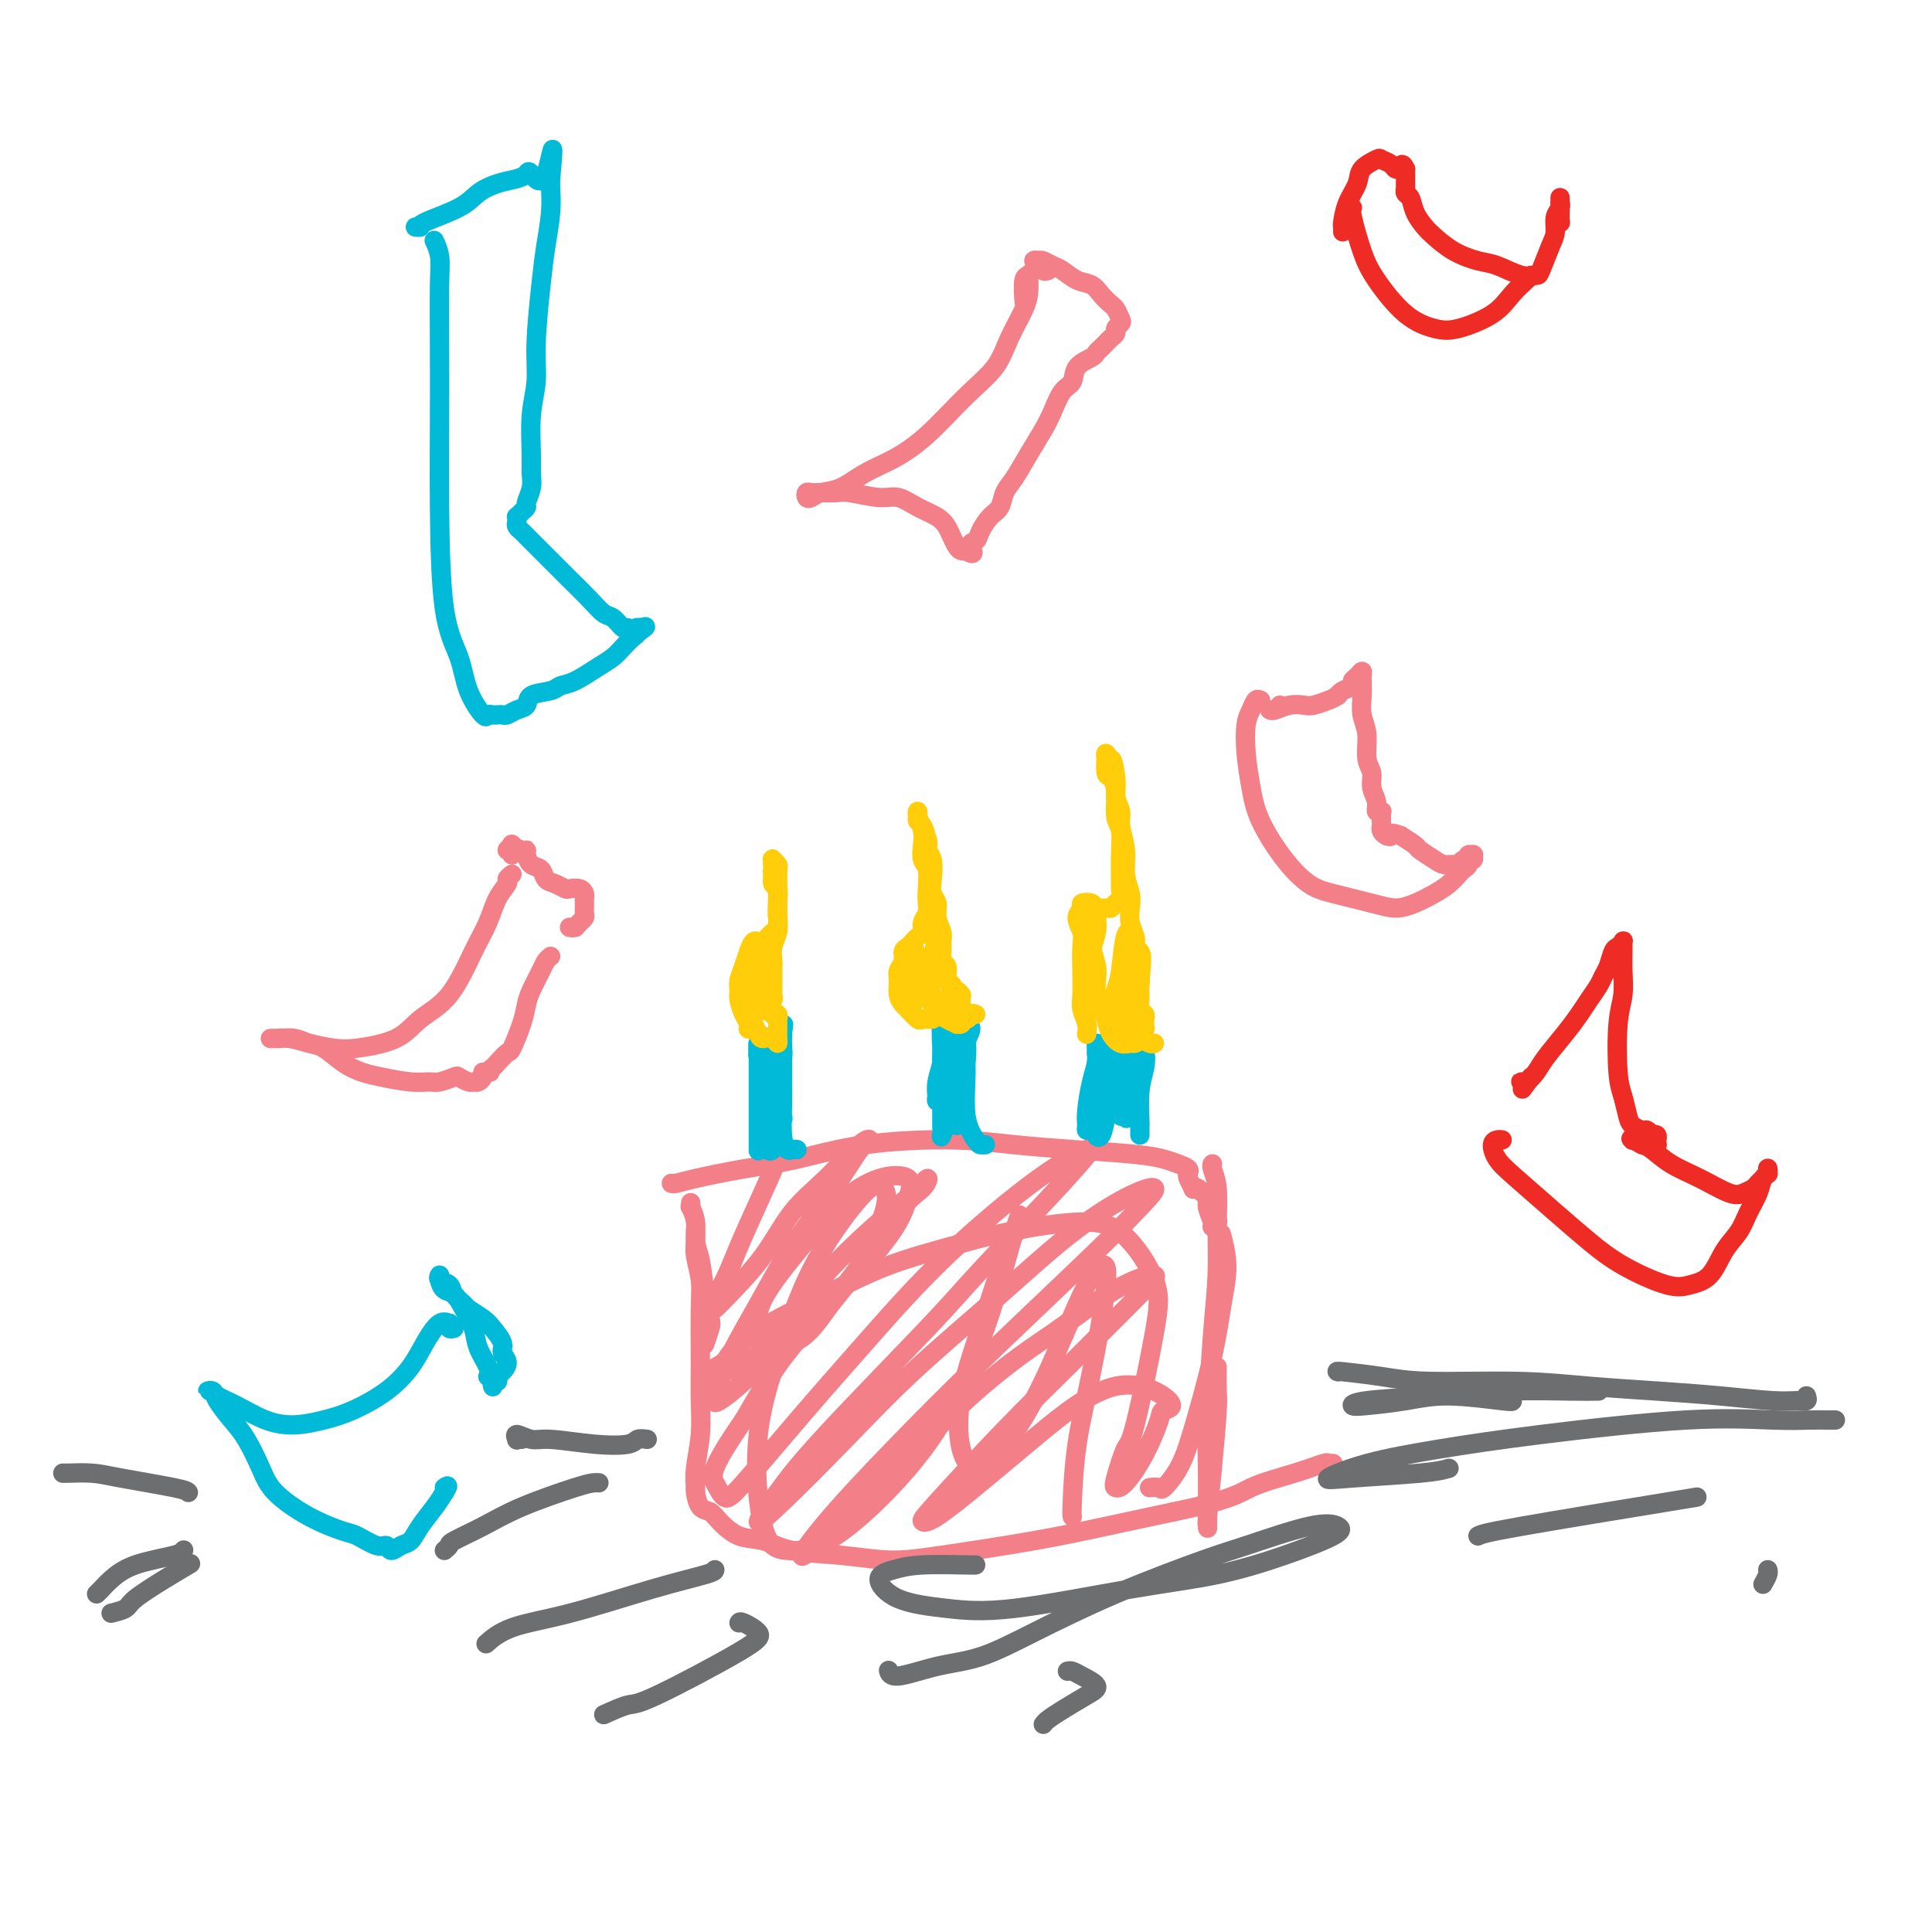 <svg viewBox='0 0 400 400' version='1.1' xmlns='http://www.w3.org/2000/svg' xmlns:xlink='http://www.w3.org/1999/xlink'><g fill='none' stroke='rgb(243,127,137)' stroke-width='4' stroke-linecap='round' stroke-linejoin='round'><path d='M212,62c0.031,0.428 0.061,0.855 0,0c-0.061,-0.855 -0.214,-2.993 0,-4c0.214,-1.007 0.794,-0.883 1,-1c0.206,-0.117 0.038,-0.476 0,0c-0.038,0.476 0.054,1.786 0,3c-0.054,1.214 -0.256,2.333 -1,4c-0.744,1.667 -2.031,3.881 -3,6c-0.969,2.119 -1.619,4.142 -3,6c-1.381,1.858 -3.492,3.552 -6,6c-2.508,2.448 -5.414,5.650 -8,8c-2.586,2.350 -4.853,3.849 -7,5c-2.147,1.151 -4.172,1.956 -6,3c-1.828,1.044 -3.457,2.329 -5,3c-1.543,0.671 -2.999,0.730 -4,1c-1.001,0.270 -1.545,0.752 -2,1c-0.455,0.248 -0.820,0.263 -1,0c-0.180,-0.263 -0.175,-0.804 0,-1c0.175,-0.196 0.522,-0.048 1,0c0.478,0.048 1.089,-0.003 2,0c0.911,0.003 2.122,0.059 3,0c0.878,-0.059 1.422,-0.234 3,0c1.578,0.234 4.191,0.878 6,1c1.809,0.122 2.813,-0.277 4,0c1.187,0.277 2.556,1.229 4,2c1.444,0.771 2.964,1.359 4,2c1.036,0.641 1.588,1.335 2,2c0.412,0.665 0.685,1.303 1,2c0.315,0.697 0.672,1.455 1,2c0.328,0.545 0.627,0.878 1,1c0.373,0.122 0.821,0.035 1,0c0.179,-0.035 0.090,-0.017 0,0'/><path d='M200,114c2.341,1.515 1.195,-0.198 1,-1c-0.195,-0.802 0.563,-0.694 1,-1c0.437,-0.306 0.553,-1.028 1,-2c0.447,-0.972 1.225,-2.194 2,-3c0.775,-0.806 1.548,-1.195 2,-2c0.452,-0.805 0.582,-2.027 1,-3c0.418,-0.973 1.123,-1.696 2,-3c0.877,-1.304 1.927,-3.188 3,-5c1.073,-1.812 2.169,-3.553 3,-5c0.831,-1.447 1.396,-2.601 2,-4c0.604,-1.399 1.247,-3.043 2,-4c0.753,-0.957 1.616,-1.226 2,-2c0.384,-0.774 0.288,-2.053 1,-3c0.712,-0.947 2.232,-1.563 3,-2c0.768,-0.437 0.784,-0.694 1,-1c0.216,-0.306 0.631,-0.659 1,-1c0.369,-0.341 0.691,-0.669 1,-1c0.309,-0.331 0.606,-0.665 1,-1c0.394,-0.335 0.887,-0.671 1,-1c0.113,-0.329 -0.154,-0.651 0,-1c0.154,-0.349 0.729,-0.726 1,-1c0.271,-0.274 0.239,-0.445 0,-1c-0.239,-0.555 -0.686,-1.496 -1,-2c-0.314,-0.504 -0.497,-0.573 -1,-1c-0.503,-0.427 -1.328,-1.213 -2,-2c-0.672,-0.787 -1.192,-1.573 -2,-2c-0.808,-0.427 -1.904,-0.493 -3,-1c-1.096,-0.507 -2.191,-1.456 -3,-2c-0.809,-0.544 -1.333,-0.685 -2,-1c-0.667,-0.315 -1.476,-0.804 -2,-1c-0.524,-0.196 -0.762,-0.098 -1,0'/><path d='M215,54c-1.766,-0.531 -0.679,0.641 0,1c0.679,0.359 0.952,-0.096 1,0c0.048,0.096 -0.129,0.742 0,1c0.129,0.258 0.565,0.129 1,0'/><path d='M261,145c-0.338,-0.172 -0.676,-0.344 -1,0c-0.324,0.344 -0.633,1.204 -1,2c-0.367,0.796 -0.791,1.527 -1,3c-0.209,1.473 -0.202,3.686 0,6c0.202,2.314 0.598,4.727 1,7c0.402,2.273 0.809,4.405 2,7c1.191,2.595 3.164,5.652 5,8c1.836,2.348 3.533,3.986 5,5c1.467,1.014 2.703,1.404 5,2c2.297,0.596 5.654,1.397 8,2c2.346,0.603 3.679,1.006 5,1c1.321,-0.006 2.630,-0.421 4,-1c1.370,-0.579 2.802,-1.321 4,-2c1.198,-0.679 2.162,-1.296 3,-2c0.838,-0.704 1.549,-1.494 2,-2c0.451,-0.506 0.642,-0.728 1,-1c0.358,-0.272 0.881,-0.594 1,-1c0.119,-0.406 -0.168,-0.894 0,-1c0.168,-0.106 0.792,0.172 1,0c0.208,-0.172 0.000,-0.793 0,-1c-0.000,-0.207 0.207,0.001 0,0c-0.207,-0.001 -0.828,-0.211 -1,0c-0.172,0.211 0.105,0.842 0,1c-0.105,0.158 -0.593,-0.156 -1,0c-0.407,0.156 -0.733,0.781 -1,1c-0.267,0.219 -0.476,0.032 -1,0c-0.524,-0.032 -1.364,0.091 -2,0c-0.636,-0.091 -1.067,-0.395 -2,-1c-0.933,-0.605 -2.366,-1.509 -3,-2c-0.634,-0.491 -0.467,-0.569 -1,-1c-0.533,-0.431 -1.767,-1.216 -3,-2'/><path d='M290,173c-2.574,-0.941 -2.010,-0.294 -2,0c0.010,0.294 -0.533,0.237 -1,0c-0.467,-0.237 -0.857,-0.652 -1,-1c-0.143,-0.348 -0.038,-0.629 0,-1c0.038,-0.371 0.010,-0.832 0,-1c-0.010,-0.168 -0.003,-0.044 0,0c0.003,0.044 0.001,0.008 0,0c-0.001,-0.008 -0.000,0.013 0,0c0.000,-0.013 0.000,-0.060 0,0c-0.000,0.060 -0.000,0.226 0,0c0.000,-0.226 0.001,-0.846 0,-1c-0.001,-0.154 -0.004,0.156 0,0c0.004,-0.156 0.016,-0.779 0,-1c-0.016,-0.221 -0.061,-0.040 0,0c0.061,0.040 0.228,-0.062 0,0c-0.228,0.062 -0.850,0.286 -1,0c-0.150,-0.286 0.171,-1.083 0,-2c-0.171,-0.917 -0.834,-1.952 -1,-3c-0.166,-1.048 0.166,-2.107 0,-3c-0.166,-0.893 -0.829,-1.619 -1,-3c-0.171,-1.381 0.150,-3.416 0,-5c-0.150,-1.584 -0.772,-2.716 -1,-4c-0.228,-1.284 -0.064,-2.719 0,-4c0.064,-1.281 0.027,-2.407 0,-3c-0.027,-0.593 -0.044,-0.653 0,-1c0.044,-0.347 0.149,-0.980 0,-1c-0.149,-0.020 -0.551,0.572 -1,1c-0.449,0.428 -0.945,0.692 -1,1c-0.055,0.308 0.331,0.660 0,1c-0.331,0.340 -1.380,0.669 -2,1c-0.620,0.331 -0.810,0.666 -1,1'/><path d='M277,144c-1.067,0.631 -1.235,0.709 -2,1c-0.765,0.291 -2.128,0.796 -3,1c-0.872,0.204 -1.254,0.107 -2,0c-0.746,-0.107 -1.857,-0.224 -3,0c-1.143,0.224 -2.317,0.789 -3,1c-0.683,0.211 -0.874,0.067 -1,0c-0.126,-0.067 -0.188,-0.056 0,0c0.188,0.056 0.625,0.159 1,0c0.375,-0.159 0.687,-0.579 1,-1'/><path d='M106,181c-0.472,0.368 -0.943,0.736 -1,1c-0.057,0.264 0.301,0.422 0,1c-0.301,0.578 -1.259,1.574 -2,3c-0.741,1.426 -1.264,3.281 -2,5c-0.736,1.719 -1.684,3.301 -3,6c-1.316,2.699 -3.001,6.514 -5,9c-1.999,2.486 -4.313,3.644 -6,5c-1.687,1.356 -2.748,2.909 -5,4c-2.252,1.091 -5.696,1.718 -8,2c-2.304,0.282 -3.470,0.219 -5,0c-1.530,-0.219 -3.426,-0.595 -5,-1c-1.574,-0.405 -2.827,-0.840 -4,-1c-1.173,-0.160 -2.267,-0.044 -3,0c-0.733,0.044 -1.105,0.015 -1,0c0.105,-0.015 0.688,-0.017 1,0c0.312,0.017 0.354,0.053 1,0c0.646,-0.053 1.894,-0.193 3,0c1.106,0.193 2.068,0.720 3,1c0.932,0.280 1.834,0.314 3,1c1.166,0.686 2.596,2.026 4,3c1.404,0.974 2.784,1.582 4,2c1.216,0.418 2.270,0.644 4,1c1.730,0.356 4.136,0.840 6,1c1.864,0.160 3.186,-0.006 4,0c0.814,0.006 1.121,0.183 2,0c0.879,-0.183 2.329,-0.728 3,-1c0.671,-0.272 0.562,-0.272 1,0c0.438,0.272 1.424,0.816 2,1c0.576,0.184 0.742,0.008 1,0c0.258,-0.008 0.608,0.152 1,0c0.392,-0.152 0.826,-0.615 1,-1c0.174,-0.385 0.087,-0.693 0,-1'/><path d='M100,222c2.494,-0.256 1.231,0.103 1,0c-0.231,-0.103 0.572,-0.670 1,-1c0.428,-0.330 0.482,-0.423 1,-1c0.518,-0.577 1.500,-1.637 2,-2c0.500,-0.363 0.519,-0.030 1,-1c0.481,-0.970 1.424,-3.244 2,-5c0.576,-1.756 0.784,-2.995 1,-4c0.216,-1.005 0.439,-1.774 1,-3c0.561,-1.226 1.459,-2.907 2,-4c0.541,-1.093 0.726,-1.598 1,-2c0.274,-0.402 0.637,-0.701 1,-1'/><path d='M119,192c0.115,0.000 0.230,0.001 0,0c-0.230,-0.001 -0.805,-0.003 -1,0c-0.195,0.003 -0.010,0.012 0,0c0.010,-0.012 -0.155,-0.045 0,0c0.155,0.045 0.630,0.167 1,0c0.370,-0.167 0.635,-0.622 1,-1c0.365,-0.378 0.830,-0.679 1,-1c0.170,-0.321 0.046,-0.663 0,-1c-0.046,-0.337 -0.014,-0.668 0,-1c0.014,-0.332 0.011,-0.663 0,-1c-0.011,-0.337 -0.030,-0.678 0,-1c0.030,-0.322 0.107,-0.626 0,-1c-0.107,-0.374 -0.400,-0.820 -1,-1c-0.600,-0.180 -1.508,-0.094 -2,0c-0.492,0.094 -0.569,0.195 -1,0c-0.431,-0.195 -1.216,-0.686 -2,-1c-0.784,-0.314 -1.569,-0.452 -2,-1c-0.431,-0.548 -0.510,-1.505 -1,-2c-0.490,-0.495 -1.393,-0.528 -2,-1c-0.607,-0.472 -0.918,-1.381 -1,-2c-0.082,-0.619 0.064,-0.946 0,-1c-0.064,-0.054 -0.339,0.167 -1,0c-0.661,-0.167 -1.708,-0.720 -2,-1c-0.292,-0.280 0.170,-0.285 0,0c-0.170,0.285 -0.973,0.860 -1,1c-0.027,0.140 0.724,-0.155 1,0c0.276,0.155 0.079,0.758 0,1c-0.079,0.242 -0.039,0.121 0,0'/><path d='M143,249c0.032,0.487 0.064,0.973 0,1c-0.064,0.027 -0.225,-0.406 0,0c0.225,0.406 0.834,1.650 1,3c0.166,1.350 -0.112,2.808 0,4c0.112,1.192 0.615,2.120 1,4c0.385,1.880 0.653,4.711 1,7c0.347,2.289 0.774,4.036 1,5c0.226,0.964 0.252,1.146 0,2c-0.252,0.854 -0.782,2.380 -1,3c-0.218,0.620 -0.125,0.335 0,0c0.125,-0.335 0.282,-0.720 0,-1c-0.282,-0.280 -1.003,-0.457 -1,-1c0.003,-0.543 0.732,-1.454 1,-2c0.268,-0.546 0.077,-0.727 0,-1c-0.077,-0.273 -0.038,-0.636 0,-1'/><path d='M144,256c-0.001,0.101 -0.001,0.202 0,0c0.001,-0.202 0.004,-0.708 0,-1c-0.004,-0.292 -0.015,-0.370 0,0c0.015,0.370 0.057,1.188 0,2c-0.057,0.812 -0.212,1.618 0,3c0.212,1.382 0.790,3.339 1,5c0.210,1.661 0.053,3.024 0,6c-0.053,2.976 0.000,7.564 0,11c-0.000,3.436 -0.053,5.720 0,8c0.053,2.280 0.210,4.556 0,7c-0.210,2.444 -0.788,5.056 -1,7c-0.212,1.944 -0.057,3.220 0,4c0.057,0.780 0.015,1.062 0,1c-0.015,-0.062 -0.004,-0.469 0,-1c0.004,-0.531 0.000,-1.185 0,-2c-0.000,-0.815 0.002,-1.791 0,-2c-0.002,-0.209 -0.008,0.349 0,1c0.008,0.651 0.031,1.394 0,2c-0.031,0.606 -0.116,1.073 0,2c0.116,0.927 0.435,2.313 1,3c0.565,0.687 1.378,0.674 2,1c0.622,0.326 1.054,0.990 2,2c0.946,1.010 2.406,2.366 4,3c1.594,0.634 3.321,0.547 5,1c1.679,0.453 3.311,1.447 6,2c2.689,0.553 6.436,0.665 10,1c3.564,0.335 6.947,0.894 10,1c3.053,0.106 5.777,-0.240 11,-1c5.223,-0.760 12.945,-1.936 19,-3c6.055,-1.064 10.444,-2.018 15,-3c4.556,-0.982 9.278,-1.991 14,-3'/><path d='M243,313c12.299,-2.530 13.547,-3.855 16,-5c2.453,-1.145 6.111,-2.111 9,-3c2.889,-0.889 5.009,-1.701 6,-2c0.991,-0.299 0.855,-0.085 1,0c0.145,0.085 0.573,0.043 1,0'/><path d='M139,245c0.205,0.063 0.411,0.126 1,0c0.589,-0.126 1.563,-0.441 4,-1c2.437,-0.559 6.338,-1.362 10,-2c3.662,-0.638 7.084,-1.110 11,-2c3.916,-0.890 8.325,-2.197 14,-3c5.675,-0.803 12.615,-1.102 18,-1c5.385,0.102 9.214,0.605 13,1c3.786,0.395 7.530,0.683 12,1c4.470,0.317 9.667,0.663 13,1c3.333,0.337 4.801,0.667 6,1c1.199,0.333 2.129,0.671 3,1c0.871,0.329 1.683,0.649 2,1c0.317,0.351 0.141,0.734 0,1c-0.141,0.266 -0.245,0.414 0,1c0.245,0.586 0.840,1.609 1,2c0.160,0.391 -0.116,0.148 0,0c0.116,-0.148 0.624,-0.201 1,0c0.376,0.201 0.622,0.658 1,1c0.378,0.342 0.890,0.571 1,1c0.110,0.429 -0.181,1.057 0,2c0.181,0.943 0.833,2.200 1,3c0.167,0.800 -0.151,1.142 0,1c0.151,-0.142 0.771,-0.769 1,-1c0.229,-0.231 0.065,-0.066 0,0c-0.065,0.066 -0.033,0.033 0,0'/><path d='M251,241c-0.008,0.011 -0.016,0.022 0,0c0.016,-0.022 0.058,-0.075 0,0c-0.058,0.075 -0.214,0.280 0,1c0.214,0.720 0.800,1.955 1,4c0.200,2.045 0.015,4.901 0,8c-0.015,3.099 0.140,6.442 0,10c-0.140,3.558 -0.573,7.333 -1,13c-0.427,5.667 -0.846,13.228 -1,18c-0.154,4.772 -0.042,6.756 0,9c0.042,2.244 0.014,4.747 0,7c-0.014,2.253 -0.014,4.258 0,5c0.014,0.742 0.042,0.223 0,0c-0.042,-0.223 -0.155,-0.151 0,-2c0.155,-1.849 0.578,-5.619 1,-10c0.422,-4.381 0.844,-9.372 1,-12c0.156,-2.628 0.044,-2.894 0,-4c-0.044,-1.106 -0.022,-3.053 0,-5'/><path d='M253,256c-0.135,-0.498 -0.269,-0.995 0,0c0.269,0.995 0.943,3.483 1,6c0.057,2.517 -0.503,5.064 -1,8c-0.497,2.936 -0.930,6.261 -2,11c-1.070,4.739 -2.776,10.891 -4,15c-1.224,4.109 -1.967,6.173 -3,8c-1.033,1.827 -2.355,3.415 -3,4c-0.645,0.585 -0.613,0.167 -1,0c-0.387,-0.167 -1.194,-0.084 -2,0'/><path d='M162,236c-0.005,-0.079 -0.011,-0.158 0,0c0.011,0.158 0.037,0.553 0,1c-0.037,0.447 -0.137,0.947 -1,3c-0.863,2.053 -2.488,5.658 -4,9c-1.512,3.342 -2.911,6.421 -4,9c-1.089,2.579 -1.867,4.658 -3,7c-1.133,2.342 -2.619,4.946 -3,6c-0.381,1.054 0.345,0.558 1,0c0.655,-0.558 1.240,-1.176 3,-3c1.760,-1.824 4.697,-4.853 7,-8c2.303,-3.147 3.973,-6.412 6,-9c2.027,-2.588 4.412,-4.500 7,-7c2.588,-2.500 5.380,-5.588 7,-7c1.620,-1.412 2.067,-1.148 2,-1c-0.067,0.148 -0.646,0.182 -2,2c-1.354,1.818 -3.481,5.422 -6,9c-2.519,3.578 -5.431,7.129 -8,11c-2.569,3.871 -4.794,8.061 -7,12c-2.206,3.939 -4.391,7.626 -6,11c-1.609,3.374 -2.640,6.433 -3,8c-0.360,1.567 -0.047,1.641 1,1c1.047,-0.641 2.828,-1.998 5,-4c2.172,-2.002 4.733,-4.651 7,-8c2.267,-3.349 4.238,-7.399 8,-12c3.762,-4.601 9.313,-9.752 13,-13c3.687,-3.248 5.510,-4.594 7,-6c1.490,-1.406 2.646,-2.872 3,-3c0.354,-0.128 -0.093,1.082 -1,2c-0.907,0.918 -2.274,1.545 -5,5c-2.726,3.455 -6.811,9.738 -11,15c-4.189,5.262 -8.483,9.503 -12,14c-3.517,4.497 -6.259,9.248 -9,14'/><path d='M154,294c-7.334,10.495 -6.667,11.733 -6,13c0.667,1.267 1.336,2.564 2,3c0.664,0.436 1.325,0.011 4,-3c2.675,-3.011 7.364,-8.607 12,-14c4.636,-5.393 9.217,-10.584 14,-16c4.783,-5.416 9.767,-11.058 16,-17c6.233,-5.942 13.714,-12.183 19,-16c5.286,-3.817 8.375,-5.208 10,-6c1.625,-0.792 1.784,-0.984 1,0c-0.784,0.984 -2.511,3.145 -7,8c-4.489,4.855 -11.738,12.403 -16,17c-4.262,4.597 -5.536,6.242 -11,12c-5.464,5.758 -15.118,15.628 -21,22c-5.882,6.372 -7.993,9.247 -10,12c-2.007,2.753 -3.909,5.383 -4,6c-0.091,0.617 1.628,-0.779 5,-4c3.372,-3.221 8.395,-8.266 13,-13c4.605,-4.734 8.792,-9.156 14,-14c5.208,-4.844 11.438,-10.111 17,-15c5.562,-4.889 10.456,-9.399 15,-13c4.544,-3.601 8.737,-6.291 12,-8c3.263,-1.709 5.597,-2.435 6,-2c0.403,0.435 -1.124,2.030 -3,4c-1.876,1.970 -4.100,4.313 -10,10c-5.900,5.687 -15.477,14.716 -23,22c-7.523,7.284 -12.993,12.823 -18,18c-5.007,5.177 -9.552,9.992 -13,14c-3.448,4.008 -5.801,7.208 -6,8c-0.199,0.792 1.754,-0.825 4,-3c2.246,-2.175 4.785,-4.907 10,-10c5.215,-5.093 13.108,-12.546 21,-20'/><path d='M201,289c8.612,-7.562 12.641,-9.967 17,-13c4.359,-3.033 9.049,-6.694 13,-9c3.951,-2.306 7.164,-3.256 8,-3c0.836,0.256 -0.705,1.718 -4,5c-3.295,3.282 -8.342,8.383 -13,13c-4.658,4.617 -8.925,8.749 -14,14c-5.075,5.251 -10.957,11.622 -14,15c-3.043,3.378 -3.247,3.762 -3,4c0.247,0.238 0.945,0.329 3,-1c2.055,-1.329 5.468,-4.080 9,-7c3.532,-2.920 7.183,-6.010 12,-10c4.817,-3.990 10.800,-8.881 16,-10c5.200,-1.119 9.619,1.532 11,3c1.381,1.468 -0.274,1.753 -1,2c-0.726,0.247 -0.522,0.457 -1,2c-0.478,1.543 -1.638,4.420 -3,7c-1.362,2.580 -2.925,4.865 -4,6c-1.075,1.135 -1.661,1.121 -2,1c-0.339,-0.121 -0.430,-0.348 0,-2c0.430,-1.652 1.380,-4.728 2,-6c0.620,-1.272 0.909,-0.738 2,-5c1.091,-4.262 2.985,-13.319 4,-19c1.015,-5.681 1.153,-7.987 0,-11c-1.153,-3.013 -3.595,-6.734 -6,-9c-2.405,-2.266 -4.774,-3.079 -9,-3c-4.226,0.079 -10.311,1.048 -15,2c-4.689,0.952 -7.983,1.888 -12,3c-4.017,1.112 -8.757,2.401 -13,4c-4.243,1.599 -7.988,3.507 -13,6c-5.012,2.493 -11.289,5.569 -15,8c-3.711,2.431 -4.855,4.215 -6,6'/><path d='M150,282c-5.921,3.532 -3.724,2.362 -2,2c1.724,-0.362 2.976,0.084 5,-1c2.024,-1.084 4.820,-3.698 8,-6c3.180,-2.302 6.745,-4.291 11,-8c4.255,-3.709 9.200,-9.139 12,-13c2.800,-3.861 3.453,-6.152 4,-8c0.547,-1.848 0.987,-3.252 0,-4c-0.987,-0.748 -3.399,-0.840 -6,0c-2.601,0.840 -5.389,2.611 -8,5c-2.611,2.389 -5.046,5.395 -8,9c-2.954,3.605 -6.427,7.810 -8,11c-1.573,3.190 -1.245,5.364 -1,7c0.245,1.636 0.406,2.735 2,3c1.594,0.265 4.621,-0.303 7,-2c2.379,-1.697 4.109,-4.525 6,-7c1.891,-2.475 3.943,-4.599 6,-8c2.057,-3.401 4.121,-8.078 5,-11c0.879,-2.922 0.574,-4.089 0,-5c-0.574,-0.911 -1.418,-1.566 -4,1c-2.582,2.566 -6.904,8.352 -10,14c-3.096,5.648 -4.966,11.159 -7,17c-2.034,5.841 -4.231,12.011 -5,19c-0.769,6.989 -0.108,14.797 1,19c1.108,4.203 2.665,4.802 5,5c2.335,0.198 5.448,-0.006 10,-3c4.552,-2.994 10.542,-8.778 15,-14c4.458,-5.222 7.385,-9.883 10,-15c2.615,-5.117 4.917,-10.691 7,-17c2.083,-6.309 3.945,-13.352 5,-17c1.055,-3.648 1.301,-3.899 1,-3c-0.301,0.899 -1.151,2.950 -2,5'/><path d='M209,257c-1.438,4.158 -4.032,12.052 -6,18c-1.968,5.948 -3.311,9.951 -4,14c-0.689,4.049 -0.726,8.145 0,11c0.726,2.855 2.215,4.470 4,4c1.785,-0.470 3.868,-3.026 6,-6c2.132,-2.974 4.314,-6.367 7,-12c2.686,-5.633 5.876,-13.507 8,-18c2.124,-4.493 3.182,-5.603 4,-6c0.818,-0.397 1.396,-0.079 1,4c-0.396,4.079 -1.766,11.918 -3,18c-1.234,6.082 -2.332,10.407 -3,15c-0.668,4.593 -0.905,9.455 -1,12c-0.095,2.545 -0.047,2.772 0,3'/></g>
<g fill='none' stroke='rgb(0,186,216)' stroke-width='4' stroke-linecap='round' stroke-linejoin='round'><path d='M157,218c-0.105,0.337 -0.210,0.674 0,0c0.210,-0.674 0.736,-2.360 1,-3c0.264,-0.640 0.267,-0.233 0,0c-0.267,0.233 -0.804,0.292 -1,1c-0.196,0.708 -0.053,2.065 0,3c0.053,0.935 0.014,1.449 0,3c-0.014,1.551 -0.004,4.139 0,6c0.004,1.861 0.001,2.996 0,4c-0.001,1.004 -0.000,1.876 0,3c0.000,1.124 0.000,2.500 0,3c-0.000,0.500 0.000,0.123 0,0c-0.000,-0.123 -0.000,0.009 0,-1c0.000,-1.009 0.000,-3.159 0,-5c-0.000,-1.841 -0.001,-3.373 0,-5c0.001,-1.627 0.004,-3.349 0,-5c-0.004,-1.651 -0.015,-3.232 0,-4c0.015,-0.768 0.056,-0.722 0,-1c-0.056,-0.278 -0.207,-0.878 0,-1c0.207,-0.122 0.774,0.235 1,1c0.226,0.765 0.112,1.939 0,3c-0.112,1.061 -0.223,2.008 0,4c0.223,1.992 0.778,5.029 1,7c0.222,1.971 0.111,2.876 0,4c-0.111,1.124 -0.222,2.466 0,3c0.222,0.534 0.778,0.261 1,0c0.222,-0.261 0.111,-0.510 0,-1c-0.111,-0.490 -0.223,-1.223 0,-3c0.223,-1.777 0.781,-4.600 1,-7c0.219,-2.400 0.097,-4.377 0,-6c-0.097,-1.623 -0.171,-2.892 0,-4c0.171,-1.108 0.585,-2.054 1,-3'/><path d='M162,214c0.464,-3.704 0.125,-0.964 0,0c-0.125,0.964 -0.037,0.152 0,0c0.037,-0.152 0.024,0.357 0,1c-0.024,0.643 -0.059,1.422 0,2c0.059,0.578 0.212,0.955 0,2c-0.212,1.045 -0.790,2.758 -1,4c-0.210,1.242 -0.053,2.014 0,3c0.053,0.986 -0.000,2.185 0,3c0.000,0.815 0.053,1.246 0,2c-0.053,0.754 -0.210,1.830 0,2c0.210,0.170 0.788,-0.565 1,-1c0.212,-0.435 0.057,-0.571 0,-1c-0.057,-0.429 -0.015,-1.152 0,-2c0.015,-0.848 0.004,-1.820 0,-3c-0.004,-1.180 -0.001,-2.566 0,-4c0.001,-1.434 0.000,-2.915 0,-4c-0.000,-1.085 0.000,-1.774 0,-2c-0.000,-0.226 -0.001,0.012 0,0c0.001,-0.012 0.003,-0.272 0,1c-0.003,1.272 -0.012,4.078 0,6c0.012,1.922 0.045,2.960 0,5c-0.045,2.040 -0.167,5.083 0,7c0.167,1.917 0.622,2.708 1,3c0.378,0.292 0.679,0.083 1,0c0.321,-0.083 0.660,-0.042 1,0'/><path d='M195,212c0.001,-0.019 0.001,-0.039 0,0c-0.001,0.039 -0.004,0.136 0,1c0.004,0.864 0.015,2.495 0,4c-0.015,1.505 -0.056,2.885 0,4c0.056,1.115 0.210,1.965 0,3c-0.210,1.035 -0.785,2.255 -1,3c-0.215,0.745 -0.072,1.016 0,1c0.072,-0.016 0.071,-0.318 0,-1c-0.071,-0.682 -0.212,-1.742 0,-3c0.212,-1.258 0.776,-2.714 1,-4c0.224,-1.286 0.109,-2.403 0,-4c-0.109,-1.597 -0.211,-3.674 0,-5c0.211,-1.326 0.736,-1.902 1,-2c0.264,-0.098 0.267,0.280 0,1c-0.267,0.720 -0.804,1.782 -1,3c-0.196,1.218 -0.052,2.592 0,4c0.052,1.408 0.013,2.849 0,5c-0.013,2.151 0.001,5.013 0,7c-0.001,1.987 -0.015,3.097 0,4c0.015,0.903 0.061,1.597 0,2c-0.061,0.403 -0.227,0.516 0,0c0.227,-0.516 0.848,-1.662 1,-3c0.152,-1.338 -0.166,-2.868 0,-5c0.166,-2.132 0.816,-4.866 1,-7c0.184,-2.134 -0.098,-3.666 0,-5c0.098,-1.334 0.576,-2.468 1,-3c0.424,-0.532 0.793,-0.460 1,0c0.207,0.460 0.251,1.309 0,2c-0.251,0.691 -0.798,1.225 -1,3c-0.202,1.775 -0.058,4.793 0,7c0.058,2.207 0.029,3.604 0,5'/><path d='M198,229c0.017,3.242 0.061,2.846 0,3c-0.061,0.154 -0.226,0.856 0,1c0.226,0.144 0.844,-0.271 1,-1c0.156,-0.729 -0.150,-1.773 0,-4c0.150,-2.227 0.754,-5.637 1,-8c0.246,-2.363 0.133,-3.680 0,-5c-0.133,-1.320 -0.286,-2.644 0,-3c0.286,-0.356 1.012,0.255 1,1c-0.012,0.745 -0.760,1.625 -1,3c-0.240,1.375 0.030,3.244 0,6c-0.030,2.756 -0.358,6.399 0,9c0.358,2.601 1.404,4.162 2,5c0.596,0.838 0.742,0.954 1,1c0.258,0.046 0.629,0.023 1,0'/><path d='M227,218c-0.002,0.238 -0.003,0.476 0,0c0.003,-0.476 0.011,-1.667 0,-2c-0.011,-0.333 -0.041,0.190 0,1c0.041,0.810 0.154,1.906 0,3c-0.154,1.094 -0.574,2.187 -1,4c-0.426,1.813 -0.857,4.347 -1,6c-0.143,1.653 0.003,2.425 0,3c-0.003,0.575 -0.155,0.954 0,1c0.155,0.046 0.619,-0.242 1,-1c0.381,-0.758 0.681,-1.985 1,-3c0.319,-1.015 0.657,-1.819 1,-4c0.343,-2.181 0.690,-5.739 1,-8c0.310,-2.261 0.581,-3.224 1,-4c0.419,-0.776 0.985,-1.365 1,-1c0.015,0.365 -0.522,1.684 -1,3c-0.478,1.316 -0.896,2.629 -1,4c-0.104,1.371 0.104,2.801 0,5c-0.104,2.199 -0.522,5.167 -1,7c-0.478,1.833 -1.015,2.529 -1,3c0.015,0.471 0.582,0.715 1,0c0.418,-0.715 0.685,-2.389 1,-4c0.315,-1.611 0.676,-3.161 1,-5c0.324,-1.839 0.610,-3.969 1,-6c0.390,-2.031 0.885,-3.962 1,-5c0.115,-1.038 -0.151,-1.183 0,-1c0.151,0.183 0.719,0.694 1,2c0.281,1.306 0.274,3.408 0,5c-0.274,1.592 -0.816,2.674 -1,4c-0.184,1.326 -0.011,2.895 0,4c0.011,1.105 -0.140,1.744 0,2c0.140,0.256 0.570,0.128 1,0'/><path d='M233,231c0.333,1.887 0.665,-1.395 1,-4c0.335,-2.605 0.675,-4.531 1,-6c0.325,-1.469 0.637,-2.480 1,-3c0.363,-0.520 0.777,-0.547 1,0c0.223,0.547 0.256,1.669 0,3c-0.256,1.331 -0.801,2.872 -1,5c-0.199,2.128 -0.054,4.842 0,6c0.054,1.158 0.015,0.759 0,1c-0.015,0.241 -0.008,1.120 0,2'/></g>
<g fill='none' stroke='rgb(255,205,10)' stroke-width='4' stroke-linecap='round' stroke-linejoin='round'><path d='M156,213c-0.030,0.000 -0.061,0.001 0,0c0.061,-0.001 0.213,-0.003 0,0c-0.213,0.003 -0.792,0.010 -1,0c-0.208,-0.010 -0.046,-0.037 0,0c0.046,0.037 -0.026,0.137 0,0c0.026,-0.137 0.150,-0.511 0,-1c-0.150,-0.489 -0.573,-1.092 -1,-2c-0.427,-0.908 -0.858,-2.119 -1,-3c-0.142,-0.881 0.003,-1.431 0,-2c-0.003,-0.569 -0.156,-1.158 0,-2c0.156,-0.842 0.619,-1.937 1,-3c0.381,-1.063 0.681,-2.093 1,-3c0.319,-0.907 0.659,-1.692 1,-2c0.341,-0.308 0.683,-0.138 1,0c0.317,0.138 0.611,0.245 1,0c0.389,-0.245 0.875,-0.842 1,-1c0.125,-0.158 -0.110,0.125 0,0c0.110,-0.125 0.565,-0.656 1,-1c0.435,-0.344 0.848,-0.501 1,-1c0.152,-0.499 0.041,-1.342 0,-2c-0.041,-0.658 -0.011,-1.132 0,-2c0.011,-0.868 0.004,-2.130 0,-3c-0.004,-0.870 -0.005,-1.347 0,-2c0.005,-0.653 0.015,-1.482 0,-2c-0.015,-0.518 -0.057,-0.723 0,-1c0.057,-0.277 0.212,-0.624 0,-1c-0.212,-0.376 -0.789,-0.781 -1,-1c-0.211,-0.219 -0.054,-0.252 0,0c0.054,0.252 0.004,0.789 0,1c-0.004,0.211 0.037,0.095 0,0c-0.037,-0.095 -0.154,-0.170 0,0c0.154,0.170 0.577,0.585 1,1'/><path d='M161,180c-0.076,-2.041 -0.766,-0.643 -1,0c-0.234,0.643 -0.010,0.531 0,1c0.010,0.469 -0.192,1.518 0,2c0.192,0.482 0.780,0.397 1,1c0.220,0.603 0.073,1.895 0,3c-0.073,1.105 -0.072,2.024 0,3c0.072,0.976 0.215,2.009 0,3c-0.215,0.991 -0.790,1.939 -1,3c-0.210,1.061 -0.057,2.235 0,3c0.057,0.765 0.016,1.122 0,2c-0.016,0.878 -0.008,2.278 0,3c0.008,0.722 0.017,0.767 0,1c-0.017,0.233 -0.058,0.655 0,1c0.058,0.345 0.215,0.613 0,1c-0.215,0.387 -0.804,0.892 -1,1c-0.196,0.108 0.000,-0.181 0,0c-0.000,0.181 -0.197,0.833 0,1c0.197,0.167 0.789,-0.153 1,0c0.211,0.153 0.043,0.777 0,1c-0.043,0.223 0.041,0.045 0,0c-0.041,-0.045 -0.207,0.043 0,0c0.207,-0.043 0.788,-0.215 1,0c0.212,0.215 0.057,0.818 0,1c-0.057,0.182 -0.015,-0.058 0,0c0.015,0.058 0.005,0.413 0,1c-0.005,0.587 -0.003,1.408 0,2c0.003,0.592 0.009,0.957 0,1c-0.009,0.043 -0.033,-0.236 0,0c0.033,0.236 0.124,0.987 0,1c-0.124,0.013 -0.464,-0.710 -1,-1c-0.536,-0.290 -1.268,-0.145 -2,0'/><path d='M158,215c-0.646,0.020 -0.762,-0.431 -1,-1c-0.238,-0.569 -0.599,-1.255 -1,-2c-0.401,-0.745 -0.840,-1.550 -1,-2c-0.160,-0.450 -0.039,-0.547 0,-1c0.039,-0.453 -0.005,-1.263 0,-2c0.005,-0.737 0.058,-1.402 0,-2c-0.058,-0.598 -0.226,-1.131 0,-2c0.226,-0.869 0.845,-2.076 1,-3c0.155,-0.924 -0.155,-1.567 0,-2c0.155,-0.433 0.773,-0.657 1,-1c0.227,-0.343 0.061,-0.805 0,-1c-0.061,-0.195 -0.017,-0.125 0,0c0.017,0.125 0.007,0.304 0,1c-0.007,0.696 -0.012,1.910 0,3c0.012,1.090 0.042,2.057 0,3c-0.042,0.943 -0.156,1.861 0,3c0.156,1.139 0.580,2.499 1,3c0.420,0.501 0.834,0.143 1,0c0.166,-0.143 0.083,-0.072 0,0'/><path d='M193,211c0.006,-0.000 0.013,-0.001 0,0c-0.013,0.001 -0.044,0.002 0,0c0.044,-0.002 0.163,-0.007 0,0c-0.163,0.007 -0.607,0.028 -1,0c-0.393,-0.028 -0.736,-0.103 -1,0c-0.264,0.103 -0.449,0.386 -1,0c-0.551,-0.386 -1.469,-1.440 -2,-2c-0.531,-0.560 -0.674,-0.625 -1,-1c-0.326,-0.375 -0.834,-1.060 -1,-2c-0.166,-0.940 0.011,-2.136 0,-3c-0.011,-0.864 -0.210,-1.397 0,-2c0.210,-0.603 0.830,-1.275 1,-2c0.170,-0.725 -0.108,-1.503 0,-2c0.108,-0.497 0.602,-0.713 1,-1c0.398,-0.287 0.699,-0.643 1,-1c0.301,-0.357 0.603,-0.714 1,-1c0.397,-0.286 0.891,-0.501 1,-1c0.109,-0.499 -0.166,-1.282 0,-2c0.166,-0.718 0.773,-1.371 1,-2c0.227,-0.629 0.075,-1.235 0,-2c-0.075,-0.765 -0.072,-1.688 0,-3c0.072,-1.312 0.212,-3.013 0,-4c-0.212,-0.987 -0.775,-1.260 -1,-2c-0.225,-0.740 -0.113,-1.947 0,-3c0.113,-1.053 0.226,-1.953 0,-3c-0.226,-1.047 -0.790,-2.241 -1,-3c-0.210,-0.759 -0.067,-1.085 0,-1c0.067,0.085 0.059,0.579 0,1c-0.059,0.421 -0.170,0.767 0,1c0.170,0.233 0.620,0.352 1,1c0.380,0.648 0.690,1.824 1,3'/><path d='M192,174c0.250,1.159 -0.125,1.555 0,2c0.125,0.445 0.750,0.937 1,2c0.250,1.063 0.123,2.697 0,4c-0.123,1.303 -0.243,2.274 0,3c0.243,0.726 0.850,1.205 1,2c0.150,0.795 -0.157,1.905 0,3c0.157,1.095 0.778,2.176 1,3c0.222,0.824 0.046,1.390 0,2c-0.046,0.610 0.039,1.262 0,2c-0.039,0.738 -0.203,1.561 0,2c0.203,0.439 0.773,0.495 1,1c0.227,0.505 0.113,1.460 0,2c-0.113,0.540 -0.224,0.665 0,1c0.224,0.335 0.782,0.878 1,1c0.218,0.122 0.097,-0.178 0,0c-0.097,0.178 -0.170,0.836 0,1c0.170,0.164 0.581,-0.164 1,0c0.419,0.164 0.844,0.821 1,1c0.156,0.179 0.041,-0.121 0,0c-0.041,0.121 -0.010,0.663 0,1c0.010,0.337 -0.002,0.468 0,1c0.002,0.532 0.017,1.464 0,2c-0.017,0.536 -0.064,0.676 0,1c0.064,0.324 0.241,0.833 0,1c-0.241,0.167 -0.900,-0.007 -1,0c-0.100,0.007 0.358,0.194 0,0c-0.358,-0.194 -1.531,-0.770 -2,-1c-0.469,-0.230 -0.235,-0.115 0,0'/><path d='M189,197c0.002,-0.419 0.004,-0.838 0,-1c-0.004,-0.162 -0.014,-0.068 0,0c0.014,0.068 0.053,0.109 0,0c-0.053,-0.109 -0.196,-0.367 0,0c0.196,0.367 0.732,1.359 1,2c0.268,0.641 0.267,0.930 0,2c-0.267,1.070 -0.800,2.921 -1,4c-0.200,1.079 -0.066,1.385 0,2c0.066,0.615 0.063,1.538 0,2c-0.063,0.462 -0.185,0.464 0,0c0.185,-0.464 0.676,-1.392 1,-2c0.324,-0.608 0.480,-0.894 1,-2c0.520,-1.106 1.405,-3.030 2,-5c0.595,-1.970 0.901,-3.984 1,-5c0.099,-1.016 -0.008,-1.033 0,-1c0.008,0.033 0.131,0.116 0,1c-0.131,0.884 -0.516,2.568 -1,4c-0.484,1.432 -1.065,2.613 -1,4c0.065,1.387 0.778,2.982 1,4c0.222,1.018 -0.046,1.460 0,2c0.046,0.540 0.405,1.177 1,1c0.595,-0.177 1.427,-1.167 2,-2c0.573,-0.833 0.888,-1.510 1,-2c0.112,-0.490 0.023,-0.792 0,-1c-0.023,-0.208 0.021,-0.322 0,0c-0.021,0.322 -0.108,1.081 0,2c0.108,0.919 0.410,1.999 1,3c0.590,1.001 1.466,1.923 2,2c0.534,0.077 0.724,-0.692 1,-1c0.276,-0.308 0.638,-0.154 1,0'/><path d='M225,214c-0.002,0.011 -0.004,0.022 0,0c0.004,-0.022 0.015,-0.076 0,0c-0.015,0.076 -0.057,0.283 0,0c0.057,-0.283 0.211,-1.055 0,-2c-0.211,-0.945 -0.787,-2.062 -1,-3c-0.213,-0.938 -0.062,-1.697 0,-3c0.062,-1.303 0.035,-3.151 0,-5c-0.035,-1.849 -0.078,-3.700 0,-5c0.078,-1.300 0.277,-2.048 0,-3c-0.277,-0.952 -1.029,-2.108 -1,-3c0.029,-0.892 0.837,-1.521 1,-2c0.163,-0.479 -0.321,-0.807 0,-1c0.321,-0.193 1.448,-0.251 2,0c0.552,0.251 0.530,0.811 1,1c0.470,0.189 1.432,0.006 2,0c0.568,-0.006 0.741,0.167 1,0c0.259,-0.167 0.605,-0.672 1,-1c0.395,-0.328 0.839,-0.479 1,-1c0.161,-0.521 0.039,-1.411 0,-2c-0.039,-0.589 0.004,-0.878 0,-2c-0.004,-1.122 -0.056,-3.079 0,-5c0.056,-1.921 0.222,-3.808 0,-5c-0.222,-1.192 -0.830,-1.690 -1,-3c-0.170,-1.310 0.098,-3.432 0,-5c-0.098,-1.568 -0.563,-2.583 -1,-3c-0.437,-0.417 -0.845,-0.234 -1,-1c-0.155,-0.766 -0.055,-2.479 0,-3c0.055,-0.521 0.066,0.149 0,0c-0.066,-0.149 -0.210,-1.117 0,-1c0.210,0.117 0.774,1.319 1,2c0.226,0.681 0.113,0.840 0,1'/><path d='M230,159c-0.065,-3.926 0.771,-0.242 1,2c0.229,2.242 -0.150,3.043 0,4c0.150,0.957 0.828,2.069 1,3c0.172,0.931 -0.164,1.680 0,3c0.164,1.320 0.828,3.210 1,5c0.172,1.790 -0.146,3.480 0,5c0.146,1.520 0.757,2.868 1,4c0.243,1.132 0.118,2.046 0,3c-0.118,0.954 -0.227,1.946 0,3c0.227,1.054 0.792,2.170 1,3c0.208,0.830 0.060,1.374 0,2c-0.060,0.626 -0.030,1.332 0,2c0.030,0.668 0.061,1.296 0,2c-0.061,0.704 -0.212,1.483 0,2c0.212,0.517 0.788,0.772 1,1c0.212,0.228 0.061,0.428 0,1c-0.061,0.572 -0.030,1.515 0,2c0.030,0.485 0.061,0.512 0,1c-0.061,0.488 -0.212,1.436 0,2c0.212,0.564 0.789,0.744 1,1c0.211,0.256 0.057,0.589 0,1c-0.057,0.411 -0.018,0.901 0,1c0.018,0.099 0.016,-0.194 0,0c-0.016,0.194 -0.045,0.875 0,1c0.045,0.125 0.164,-0.305 0,0c-0.164,0.305 -0.611,1.344 -1,2c-0.389,0.656 -0.720,0.927 -1,1c-0.280,0.073 -0.508,-0.053 -1,0c-0.492,0.053 -1.248,0.283 -2,0c-0.752,-0.283 -1.501,-1.081 -2,-2c-0.499,-0.919 -0.750,-1.960 -1,-3'/><path d='M229,211c-0.855,-1.589 -1.493,-3.061 -2,-4c-0.507,-0.939 -0.882,-1.344 -1,-2c-0.118,-0.656 0.021,-1.564 0,-3c-0.021,-1.436 -0.201,-3.402 0,-5c0.201,-1.598 0.782,-2.830 1,-4c0.218,-1.170 0.071,-2.277 0,-3c-0.071,-0.723 -0.068,-1.060 0,-1c0.068,0.060 0.200,0.517 0,1c-0.200,0.483 -0.734,0.990 -1,2c-0.266,1.010 -0.264,2.522 0,4c0.264,1.478 0.792,2.923 1,4c0.208,1.077 0.097,1.786 0,3c-0.097,1.214 -0.181,2.933 0,4c0.181,1.067 0.626,1.483 1,2c0.374,0.517 0.677,1.136 1,1c0.323,-0.136 0.665,-1.028 1,-2c0.335,-0.972 0.661,-2.024 1,-3c0.339,-0.976 0.691,-1.876 1,-4c0.309,-2.124 0.577,-5.473 1,-7c0.423,-1.527 1.002,-1.233 1,-1c-0.002,0.233 -0.586,0.406 -1,2c-0.414,1.594 -0.658,4.611 -1,7c-0.342,2.389 -0.782,4.150 -1,6c-0.218,1.850 -0.213,3.787 0,5c0.213,1.213 0.635,1.701 1,2c0.365,0.299 0.672,0.408 1,0c0.328,-0.408 0.676,-1.333 1,-3c0.324,-1.667 0.623,-4.076 1,-6c0.377,-1.924 0.832,-3.364 1,-5c0.168,-1.636 0.048,-3.467 0,-4c-0.048,-0.533 -0.024,0.234 0,1'/><path d='M236,198c0.533,-1.789 0.367,2.239 0,5c-0.367,2.761 -0.933,4.256 -1,6c-0.067,1.744 0.367,3.739 1,5c0.633,1.261 1.467,1.789 2,2c0.533,0.211 0.767,0.106 1,0'/></g>
<g fill='none' stroke='rgb(238,43,36)' stroke-width='4' stroke-linecap='round' stroke-linejoin='round'><path d='M311,236c-0.297,-0.042 -0.595,-0.085 -1,0c-0.405,0.085 -0.918,0.297 -1,1c-0.082,0.703 0.266,1.898 1,3c0.734,1.102 1.855,2.110 4,4c2.145,1.890 5.315,4.661 8,7c2.685,2.339 4.886,4.245 7,6c2.114,1.755 4.141,3.358 7,5c2.859,1.642 6.552,3.321 9,4c2.448,0.679 3.653,0.356 5,0c1.347,-0.356 2.837,-0.745 4,-2c1.163,-1.255 1.999,-3.376 3,-5c1.001,-1.624 2.167,-2.749 3,-4c0.833,-1.251 1.334,-2.626 2,-4c0.666,-1.374 1.499,-2.746 2,-4c0.501,-1.254 0.670,-2.388 1,-3c0.330,-0.612 0.821,-0.701 1,-1c0.179,-0.299 0.048,-0.808 0,-1c-0.048,-0.192 -0.012,-0.066 0,0c0.012,0.066 0.000,0.073 0,0c-0.000,-0.073 0.011,-0.227 0,0c-0.011,0.227 -0.044,0.834 0,1c0.044,0.166 0.164,-0.110 0,0c-0.164,0.110 -0.611,0.606 -1,1c-0.389,0.394 -0.721,0.685 -1,1c-0.279,0.315 -0.507,0.654 -1,1c-0.493,0.346 -1.252,0.699 -2,1c-0.748,0.301 -1.485,0.550 -3,0c-1.515,-0.550 -3.808,-1.900 -6,-3c-2.192,-1.100 -4.282,-1.950 -6,-3c-1.718,-1.050 -3.062,-2.300 -4,-3c-0.938,-0.700 -1.469,-0.850 -2,-1'/><path d='M340,237c-3.208,-1.772 -2.229,-1.203 -2,-1c0.229,0.203 -0.294,0.040 0,0c0.294,-0.040 1.403,0.042 2,0c0.597,-0.042 0.682,-0.207 1,0c0.318,0.207 0.870,0.788 1,1c0.130,0.212 -0.161,0.057 0,0c0.161,-0.057 0.774,-0.015 1,0c0.226,0.015 0.065,0.004 0,0c-0.065,-0.004 -0.032,-0.002 0,0'/><path d='M343,236c0.009,-0.030 0.017,-0.059 0,0c-0.017,0.059 -0.060,0.208 0,0c0.060,-0.208 0.224,-0.773 0,-1c-0.224,-0.227 -0.837,-0.116 -1,0c-0.163,0.116 0.125,0.237 0,0c-0.125,-0.237 -0.663,-0.832 -1,-1c-0.337,-0.168 -0.472,0.092 -1,0c-0.528,-0.092 -1.449,-0.537 -2,-1c-0.551,-0.463 -0.732,-0.944 -1,-2c-0.268,-1.056 -0.622,-2.687 -1,-4c-0.378,-1.313 -0.781,-2.309 -1,-5c-0.219,-2.691 -0.255,-7.078 0,-10c0.255,-2.922 0.801,-4.377 1,-6c0.199,-1.623 0.050,-3.412 0,-5c-0.050,-1.588 -0.002,-2.974 0,-4c0.002,-1.026 -0.041,-1.691 0,-2c0.041,-0.309 0.165,-0.263 0,0c-0.165,0.263 -0.621,0.741 -1,1c-0.379,0.259 -0.682,0.299 -1,1c-0.318,0.701 -0.651,2.063 -1,3c-0.349,0.937 -0.714,1.449 -1,2c-0.286,0.551 -0.493,1.141 -1,2c-0.507,0.859 -1.315,1.987 -2,3c-0.685,1.013 -1.248,1.911 -2,3c-0.752,1.089 -1.694,2.369 -3,4c-1.306,1.631 -2.978,3.614 -4,5c-1.022,1.386 -1.395,2.176 -2,3c-0.605,0.824 -1.441,1.682 -2,2c-0.559,0.318 -0.841,0.096 -1,0c-0.159,-0.096 -0.197,-0.064 0,0c0.197,0.064 0.628,0.161 1,0c0.372,-0.161 0.686,-0.581 1,-1'/><path d='M317,223c-3.167,4.333 -1.583,2.167 0,0'/><path d='M280,43c-0.173,0.184 -0.346,0.368 0,2c0.346,1.632 1.212,4.713 2,7c0.788,2.287 1.498,3.782 3,6c1.502,2.218 3.794,5.160 6,7c2.206,1.840 4.325,2.577 6,3c1.675,0.423 2.908,0.530 5,0c2.092,-0.530 5.045,-1.699 7,-3c1.955,-1.301 2.911,-2.735 4,-4c1.089,-1.265 2.311,-2.361 3,-3c0.689,-0.639 0.844,-0.819 1,-1'/><path d='M322,47c0.423,-0.469 0.845,-0.939 1,-1c0.155,-0.061 0.041,0.285 0,0c-0.041,-0.285 -0.011,-1.202 0,-2c0.011,-0.798 0.003,-1.478 0,-2c-0.003,-0.522 -0.001,-0.887 0,-1c0.001,-0.113 0.001,0.025 0,0c-0.001,-0.025 -0.004,-0.212 0,0c0.004,0.212 0.016,0.823 0,1c-0.016,0.177 -0.059,-0.079 0,0c0.059,0.079 0.219,0.494 0,1c-0.219,0.506 -0.817,1.102 -1,2c-0.183,0.898 0.049,2.099 0,3c-0.049,0.901 -0.379,1.502 -1,3c-0.621,1.498 -1.533,3.891 -2,5c-0.467,1.109 -0.491,0.933 -1,1c-0.509,0.067 -1.505,0.376 -3,0c-1.495,-0.376 -3.488,-1.437 -5,-2c-1.512,-0.563 -2.541,-0.629 -4,-1c-1.459,-0.371 -3.346,-1.049 -5,-2c-1.654,-0.951 -3.074,-2.177 -4,-3c-0.926,-0.823 -1.358,-1.243 -2,-2c-0.642,-0.757 -1.492,-1.849 -2,-3c-0.508,-1.151 -0.672,-2.360 -1,-3c-0.328,-0.640 -0.820,-0.710 -1,-1c-0.180,-0.290 -0.048,-0.799 0,-1c0.048,-0.201 0.013,-0.095 0,0c-0.013,0.095 -0.003,0.179 0,0c0.003,-0.179 0.001,-0.623 0,-1c-0.001,-0.377 -0.000,-0.689 0,-1c0.000,-0.311 0.000,-0.622 0,-1c-0.000,-0.378 -0.000,-0.822 0,-1c0.000,-0.178 0.000,-0.089 0,0'/><path d='M291,35c-0.859,-1.853 -1.008,-0.486 -1,0c0.008,0.486 0.173,0.090 0,0c-0.173,-0.090 -0.684,0.125 -1,0c-0.316,-0.125 -0.437,-0.589 -1,-1c-0.563,-0.411 -1.569,-0.768 -2,-1c-0.431,-0.232 -0.287,-0.339 -1,0c-0.713,0.339 -2.282,1.123 -3,2c-0.718,0.877 -0.585,1.845 -1,3c-0.415,1.155 -1.379,2.495 -2,4c-0.621,1.505 -0.898,3.174 -1,4c-0.102,0.826 -0.029,0.807 0,1c0.029,0.193 0.015,0.596 0,1'/></g>
<g fill='none' stroke='rgb(0,186,216)' stroke-width='4' stroke-linecap='round' stroke-linejoin='round'><path d='M90,50c0.030,0.064 0.061,0.128 0,0c-0.061,-0.128 -0.212,-0.447 0,0c0.212,0.447 0.789,1.660 1,3c0.211,1.340 0.058,2.807 0,6c-0.058,3.193 -0.019,8.112 0,13c0.019,4.888 0.020,9.744 0,15c-0.020,5.256 -0.062,10.912 0,18c0.062,7.088 0.226,15.608 1,21c0.774,5.392 2.158,7.655 3,10c0.842,2.345 1.143,4.772 2,7c0.857,2.228 2.271,4.257 3,5c0.729,0.743 0.772,0.200 1,0c0.228,-0.200 0.641,-0.057 1,0c0.359,0.057 0.664,0.027 1,0c0.336,-0.027 0.703,-0.053 1,0c0.297,0.053 0.524,0.183 1,0c0.476,-0.183 1.201,-0.679 2,-1c0.799,-0.321 1.671,-0.465 2,-1c0.329,-0.535 0.115,-1.459 1,-2c0.885,-0.541 2.870,-0.697 4,-1c1.130,-0.303 1.405,-0.752 2,-1c0.595,-0.248 1.511,-0.294 3,-1c1.489,-0.706 3.552,-2.073 5,-3c1.448,-0.927 2.282,-1.415 3,-2c0.718,-0.585 1.322,-1.267 2,-2c0.678,-0.733 1.432,-1.517 2,-2c0.568,-0.483 0.951,-0.666 1,-1c0.049,-0.334 -0.235,-0.819 0,-1c0.235,-0.181 0.991,-0.059 1,0c0.009,0.059 -0.728,0.054 -1,0c-0.272,-0.054 -0.078,-0.158 0,0c0.078,0.158 0.039,0.579 0,1'/><path d='M132,131c3.645,-2.470 0.256,-0.646 -1,0c-1.256,0.646 -0.381,0.113 0,0c0.381,-0.113 0.268,0.192 0,0c-0.268,-0.192 -0.693,-0.883 -1,-1c-0.307,-0.117 -0.498,0.338 -1,0c-0.502,-0.338 -1.317,-1.469 -2,-2c-0.683,-0.531 -1.235,-0.462 -2,-1c-0.765,-0.538 -1.742,-1.682 -3,-3c-1.258,-1.318 -2.795,-2.811 -4,-4c-1.205,-1.189 -2.078,-2.073 -3,-3c-0.922,-0.927 -1.893,-1.897 -3,-3c-1.107,-1.103 -2.349,-2.338 -3,-3c-0.651,-0.662 -0.711,-0.751 -1,-1c-0.289,-0.249 -0.807,-0.658 -1,-1c-0.193,-0.342 -0.062,-0.617 0,-1c0.062,-0.383 0.054,-0.875 0,-1c-0.054,-0.125 -0.154,0.115 0,0c0.154,-0.115 0.563,-0.586 1,-1c0.437,-0.414 0.902,-0.771 1,-1c0.098,-0.229 -0.171,-0.331 0,-1c0.171,-0.669 0.782,-1.906 1,-3c0.218,-1.094 0.044,-2.046 0,-3c-0.044,-0.954 0.044,-1.908 0,-4c-0.044,-2.092 -0.219,-5.320 0,-8c0.219,-2.680 0.833,-4.813 1,-7c0.167,-2.187 -0.113,-4.428 0,-8c0.113,-3.572 0.619,-8.477 1,-12c0.381,-3.523 0.638,-5.666 1,-8c0.362,-2.334 0.828,-4.859 1,-7c0.172,-2.141 0.049,-3.897 0,-5c-0.049,-1.103 -0.025,-1.551 0,-2'/><path d='M114,37c1.027,-11.369 0.096,-3.790 -1,-1c-1.096,2.790 -2.355,0.791 -3,0c-0.645,-0.791 -0.675,-0.375 -1,0c-0.325,0.375 -0.946,0.710 -2,1c-1.054,0.290 -2.541,0.537 -4,1c-1.459,0.463 -2.891,1.143 -4,2c-1.109,0.857 -1.895,1.889 -4,3c-2.105,1.111 -5.528,2.299 -7,3c-1.472,0.701 -0.992,0.915 -1,1c-0.008,0.085 -0.504,0.043 -1,0'/><path d='M94,275c-0.412,0.120 -0.823,0.239 -1,0c-0.177,-0.239 -0.118,-0.838 0,-1c0.118,-0.162 0.295,0.112 0,0c-0.295,-0.112 -1.064,-0.609 -2,0c-0.936,0.609 -2.041,2.323 -3,4c-0.959,1.677 -1.774,3.315 -3,5c-1.226,1.685 -2.864,3.417 -5,5c-2.136,1.583 -4.769,3.017 -7,4c-2.231,0.983 -4.058,1.514 -6,2c-1.942,0.486 -3.997,0.925 -6,1c-2.003,0.075 -3.953,-0.214 -6,-1c-2.047,-0.786 -4.191,-2.068 -6,-3c-1.809,-0.932 -3.282,-1.513 -4,-2c-0.718,-0.487 -0.681,-0.878 -1,-1c-0.319,-0.122 -0.995,0.026 -1,0c-0.005,-0.026 0.660,-0.227 1,0c0.340,0.227 0.356,0.881 1,2c0.644,1.119 1.916,2.704 3,4c1.084,1.296 1.982,2.302 3,4c1.018,1.698 2.158,4.089 3,6c0.842,1.911 1.388,3.343 3,5c1.612,1.657 4.292,3.539 7,5c2.708,1.461 5.446,2.501 7,3c1.554,0.499 1.925,0.456 3,1c1.075,0.544 2.855,1.675 4,2c1.145,0.325 1.657,-0.155 2,0c0.343,0.155 0.518,0.947 1,1c0.482,0.053 1.270,-0.632 2,-1c0.730,-0.368 1.402,-0.418 2,-1c0.598,-0.582 1.123,-1.695 2,-3c0.877,-1.305 2.108,-2.801 3,-4c0.892,-1.199 1.446,-2.099 2,-3'/><path d='M92,309c1.167,-1.833 0.583,-1.417 0,-1'/><path d='M102,287c-0.009,-0.032 -0.017,-0.064 0,0c0.017,0.064 0.060,0.225 0,0c-0.060,-0.225 -0.221,-0.837 0,-1c0.221,-0.163 0.826,0.122 1,0c0.174,-0.122 -0.081,-0.650 0,-1c0.081,-0.350 0.499,-0.520 1,-1c0.501,-0.480 1.086,-1.269 1,-2c-0.086,-0.731 -0.843,-1.404 -1,-2c-0.157,-0.596 0.285,-1.114 0,-2c-0.285,-0.886 -1.299,-2.138 -2,-3c-0.701,-0.862 -1.090,-1.334 -2,-2c-0.910,-0.666 -2.343,-1.526 -3,-2c-0.657,-0.474 -0.540,-0.562 -1,-1c-0.460,-0.438 -1.497,-1.226 -2,-2c-0.503,-0.774 -0.472,-1.535 -1,-2c-0.528,-0.465 -1.614,-0.635 -2,-1c-0.386,-0.365 -0.074,-0.927 0,-1c0.074,-0.073 -0.092,0.343 0,1c0.092,0.657 0.443,1.557 1,2c0.557,0.443 1.319,0.430 2,1c0.681,0.570 1.279,1.725 2,3c0.721,1.275 1.564,2.672 2,4c0.436,1.328 0.463,2.588 1,4c0.537,1.412 1.582,2.975 2,4c0.418,1.025 0.209,1.513 0,2'/></g>
<g fill='none' stroke='rgb(109,110,112)' stroke-width='4' stroke-linecap='round' stroke-linejoin='round'><path d='M13,305c0.012,-0.004 0.024,-0.009 0,0c-0.024,0.009 -0.084,0.030 1,0c1.084,-0.030 3.311,-0.111 5,0c1.689,0.111 2.839,0.415 6,1c3.161,0.585 8.332,1.453 11,2c2.668,0.547 2.834,0.774 3,1'/><path d='M108,298c-0.443,-0.039 -0.885,-0.078 -1,0c-0.115,0.078 0.098,0.273 0,0c-0.098,-0.273 -0.506,-1.014 0,-1c0.506,0.014 1.928,0.785 3,1c1.072,0.215 1.796,-0.125 4,0c2.204,0.125 5.890,0.714 9,1c3.110,0.286 5.645,0.269 7,0c1.355,-0.269 1.530,-0.791 2,-1c0.470,-0.209 1.235,-0.104 2,0'/><path d='M277,284c-0.022,-0.006 -0.043,-0.012 0,0c0.043,0.012 0.151,0.041 0,0c-0.151,-0.041 -0.560,-0.152 1,0c1.560,0.152 5.090,0.565 8,1c2.910,0.435 5.200,0.890 10,1c4.800,0.110 12.111,-0.124 18,0c5.889,0.124 10.358,0.607 15,1c4.642,0.393 9.458,0.694 14,1c4.542,0.306 8.811,0.615 13,1c4.189,0.385 8.298,0.845 11,1c2.702,0.155 3.997,0.003 5,0c1.003,-0.003 1.715,0.142 2,0c0.285,-0.142 0.142,-0.571 0,-1'/><path d='M313,290c0.186,0.136 0.371,0.272 -2,0c-2.371,-0.272 -7.299,-0.952 -11,-1c-3.701,-0.048 -6.175,0.534 -9,1c-2.825,0.466 -6.002,0.815 -8,1c-1.998,0.185 -2.818,0.207 -3,0c-0.182,-0.207 0.274,-0.644 3,-1c2.726,-0.356 7.720,-0.632 13,-1c5.280,-0.368 10.845,-0.830 16,-1c5.155,-0.170 9.902,-0.049 13,0c3.098,0.049 4.549,0.024 6,0'/><path d='M380,294c-0.657,0.005 -1.314,0.010 -2,0c-0.686,-0.010 -1.401,-0.036 -3,0c-1.599,0.036 -4.083,0.133 -8,0c-3.917,-0.133 -9.266,-0.498 -18,0c-8.734,0.498 -20.852,1.857 -30,3c-9.148,1.143 -15.325,2.069 -21,3c-5.675,0.931 -10.847,1.868 -15,3c-4.153,1.132 -7.289,2.458 -8,3c-0.711,0.542 1.001,0.300 5,0c3.999,-0.300 10.285,-0.657 14,-1c3.715,-0.343 4.857,-0.671 6,-1'/><path d='M351,310c0.600,-0.089 1.200,-0.178 -6,1c-7.200,1.178 -22.200,3.622 -30,5c-7.800,1.378 -8.400,1.689 -9,2'/><path d='M366,325c0.083,0.250 0.167,0.500 0,1c-0.167,0.500 -0.583,1.250 -1,2'/><path d='M124,307c-0.251,-0.018 -0.502,-0.037 -1,0c-0.498,0.037 -1.243,0.128 -4,1c-2.757,0.872 -7.526,2.524 -11,4c-3.474,1.476 -5.653,2.777 -8,4c-2.347,1.223 -4.863,2.368 -6,3c-1.137,0.632 -0.896,0.752 -1,1c-0.104,0.248 -0.552,0.624 -1,1'/><path d='M148,325c-0.029,0.217 -0.057,0.433 -2,1c-1.943,0.567 -5.800,1.483 -11,3c-5.200,1.517 -11.744,3.633 -17,5c-5.256,1.367 -9.223,1.983 -12,3c-2.777,1.017 -4.365,2.433 -5,3c-0.635,0.567 -0.318,0.283 0,0'/><path d='M153,336c0.089,-0.175 0.178,-0.350 1,0c0.822,0.350 2.378,1.224 3,2c0.622,0.776 0.311,1.456 -4,4c-4.311,2.544 -12.622,6.954 -17,9c-4.378,2.046 -4.822,1.727 -6,2c-1.178,0.273 -3.089,1.136 -5,2'/><path d='M38,321c0.021,-0.073 0.041,-0.146 0,0c-0.041,0.146 -0.144,0.512 -2,1c-1.856,0.488 -5.467,1.100 -8,2c-2.533,0.900 -3.990,2.088 -5,3c-1.010,0.912 -1.574,1.546 -2,2c-0.426,0.454 -0.713,0.727 -1,1'/><path d='M39,324c0.396,-0.233 0.791,-0.466 0,0c-0.791,0.466 -2.769,1.630 -5,3c-2.231,1.370 -4.716,2.946 -6,4c-1.284,1.054 -1.367,1.587 -2,2c-0.633,0.413 -1.817,0.707 -3,1'/><path d='M202,324c0.020,0.022 0.041,0.044 -2,0c-2.041,-0.044 -6.143,-0.152 -9,0c-2.857,0.152 -4.467,0.566 -6,1c-1.533,0.434 -2.988,0.888 -3,2c-0.012,1.112 1.418,2.882 4,4c2.582,1.118 6.317,1.584 10,2c3.683,0.416 7.313,0.781 14,0c6.687,-0.781 16.432,-2.710 24,-4c7.568,-1.290 12.959,-1.943 18,-3c5.041,-1.057 9.731,-2.518 14,-4c4.269,-1.482 8.116,-2.983 10,-4c1.884,-1.017 1.804,-1.549 1,-2c-0.804,-0.451 -2.332,-0.821 -6,0c-3.668,0.821 -9.475,2.832 -13,4c-3.525,1.168 -4.767,1.491 -9,3c-4.233,1.509 -11.456,4.203 -18,7c-6.544,2.797 -12.409,5.698 -17,8c-4.591,2.302 -7.910,4.003 -11,5c-3.090,0.997 -5.952,1.288 -9,2c-3.048,0.712 -6.282,1.846 -8,2c-1.718,0.154 -1.919,-0.670 -2,-1c-0.081,-0.330 -0.040,-0.165 0,0'/><path d='M221,346c0.294,-0.063 0.588,-0.127 1,0c0.412,0.127 0.941,0.443 2,1c1.059,0.557 2.648,1.354 3,2c0.352,0.646 -0.535,1.142 -2,2c-1.465,0.858 -3.510,2.077 -5,3c-1.490,0.923 -2.426,1.549 -3,2c-0.574,0.451 -0.787,0.725 -1,1'/></g>
</svg>